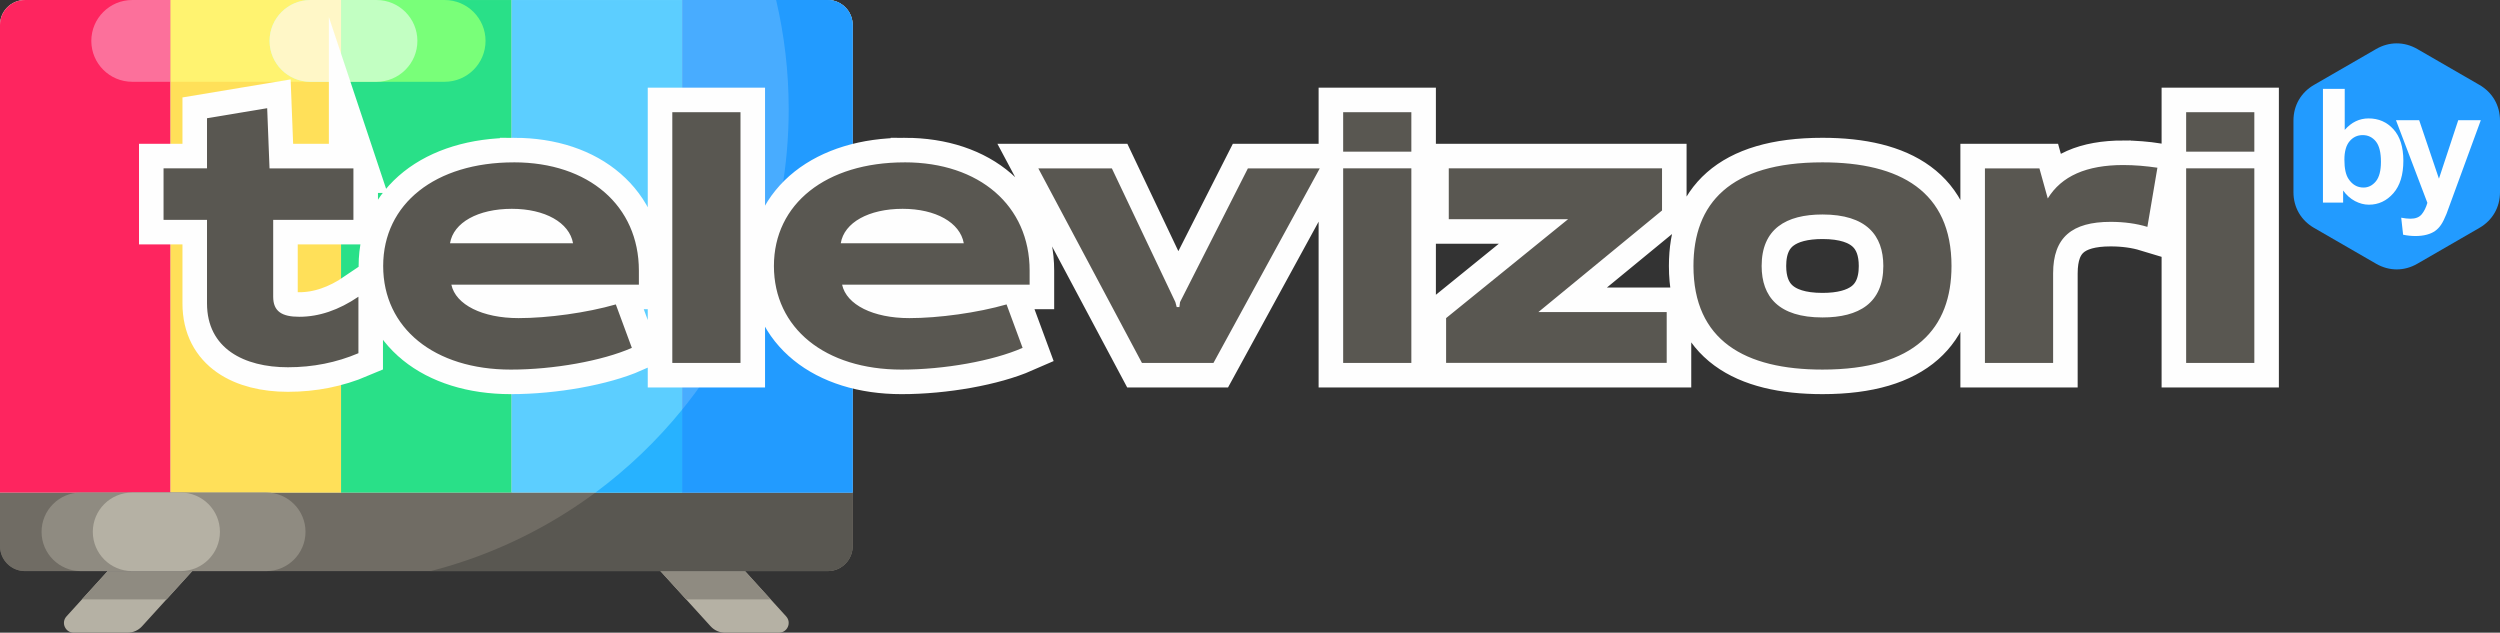<?xml version="1.0" encoding="UTF-8"?>
<!DOCTYPE svg PUBLIC "-//W3C//DTD SVG 1.1//EN" "http://www.w3.org/Graphics/SVG/1.1/DTD/svg11.dtd">
<!-- Creator: CorelDRAW -->
<svg xmlns="http://www.w3.org/2000/svg" xml:space="preserve" width="35.933mm" height="9.094mm" version="1.1" style="shape-rendering:geometricPrecision; text-rendering:geometricPrecision; image-rendering:optimizeQuality; fill-rule:evenodd; clip-rule:evenodd"
viewBox="0 0 2273.56 575.37"
 xmlns:xlink="http://www.w3.org/1999/xlink"
 xmlns:xodm="http://www.corel.com/coreldraw/odm/2003">
 <rect x="0" y="0" width="2273.56" height="575.37" fill="#333333" stroke="none"/>
 <defs>
  <style type="text/css">
   <![CDATA[
    .str0 {stroke:#FEFEFE;stroke-width:44.65;stroke-miterlimit:22.926}
    .fil17 {fill:none;fill-rule:nonzero}
    .fil18 {fill:#FEFEFE;fill-rule:nonzero}
    .fil15 {fill:#229BFF;fill-rule:nonzero}
    .fil16 {fill:#27B2FF;fill-rule:nonzero}
    .fil7 {fill:#29E088;fill-rule:nonzero}
    .fil9 {fill:#48ACFF;fill-rule:nonzero}
    .fil3 {fill:#595751;fill-rule:nonzero}
    .fil8 {fill:#5CCEFF;fill-rule:nonzero}
    .fil2 {fill:#706C64;fill-rule:nonzero}
    .fil12 {fill:#79FF79;fill-rule:nonzero}
    .fil1 {fill:#8F8B81;fill-rule:nonzero}
    .fil0 {fill:#B5B1A4;fill-rule:nonzero}
    .fil13 {fill:#C2FFC2;fill-rule:nonzero}
    .fil4 {fill:#E8E4D8;fill-rule:nonzero}
    .fil10 {fill:#FC709B;fill-rule:nonzero}
    .fil5 {fill:#FE255F;fill-rule:nonzero}
    .fil6 {fill:#FFE059;fill-rule:nonzero}
    .fil11 {fill:#FFF370;fill-rule:nonzero}
    .fil14 {fill:#FFF7C7;fill-rule:nonzero}
   ]]>
  </style>
 </defs>
 <g id="Layer_x0020_1">
  <g id="_2551730827840">
   <g>
    <path class="fil0" d="M201.06 490.48l-71.9 79.08c-3.37,3.7 -8.13,5.81 -13.13,5.81l-48.98 0c-7.71,0 -11.75,-9.14 -6.57,-14.84l63.68 -70.06 76.89 0z"/>
    <path class="fil0" d="M574.36 490.48l71.9 79.08c3.36,3.7 8.13,5.81 13.13,5.81l48.98 0c7.7,0 11.75,-9.14 6.56,-14.84l-63.68 -70.06 -76.88 0z"/>
    <polygon class="fil1" points="151.39,545.12 201.06,490.48 124.17,490.48 74.5,545.12 "/>
    <polygon class="fil1" points="700.91,545.12 651.24,490.48 574.36,490.48 624.02,545.12 "/>
    <path class="fil2" d="M752.7 519.35l-729.97 0c-12.55,0 -22.72,-10.17 -22.72,-22.72l0 -473.91c0,-12.55 10.17,-22.72 22.72,-22.72l729.97 0c12.55,0 22.71,10.17 22.71,22.72l0 473.91c0,12.55 -10.17,22.72 -22.71,22.72z"/>
    <path class="fil2" d="M752.7 519.35l-729.97 0c-12.55,0 -22.72,-10.17 -22.72,-22.72l0 -473.91c0,-12.55 10.17,-22.72 22.72,-22.72l729.97 0c12.55,0 22.71,10.17 22.71,22.72l0 473.91c0,12.55 -10.17,22.72 -22.71,22.72z"/>
    <path class="fil3" d="M775.41 22.71l0 473.92c0,12.54 -10.17,22.71 -22.71,22.71l-360.99 0c187.19,-48.02 325.55,-217.87 325.55,-420.03 0,-34.19 -3.95,-67.43 -11.43,-99.32l46.87 0c12.54,0 22.71,10.17 22.71,22.71l0 0z"/>
    <path class="fil4" d="M775.41 447.92l-775.41 0 0 -425.2c0,-12.55 10.17,-22.72 22.72,-22.72l729.97 0c12.55,0 22.71,10.17 22.71,22.72l0 425.2z"/>
    <path class="fil5" d="M155.09 447.92l-155.09 0 0 -425.2c0,-12.55 10.17,-22.72 22.72,-22.72l132.37 0 0 447.92z"/>
    <polygon class="fil6" points="155.09,0 310.17,0 310.17,447.93 155.09,447.93 "/>
    <polygon class="fil7" points="310.17,0 465.25,0 465.25,447.92 310.17,447.92 "/>
    <polygon class="fil8" points="465.25,0 620.33,0 620.33,447.93 465.25,447.93 "/>
    <path class="fil9" d="M775.41 447.92l-155.08 0 0 -447.92 132.37 0c12.55,0 22.71,10.17 22.71,22.72l0 425.2z"/>
    <path class="fil10" d="M155.09 74.36l-34.86 0c-20.53,0 -37.18,-16.64 -37.18,-37.18 0,-20.53 16.64,-37.18 37.18,-37.18l34.86 0 0 74.36z"/>
    <polygon class="fil11" points="155.09,0 310.17,0 310.17,74.36 155.09,74.36 "/>
    <path class="fil12" d="M441.56 37.18c0,20.53 -16.64,37.18 -37.18,37.18l-94.21 0 0 -74.36 94.21 0c20.53,0 37.18,16.64 37.18,37.18z"/>
    <path class="fil13" d="M342.4 74.36l-60.07 0c-20.54,0 -37.18,-16.65 -37.18,-37.18 0,-20.54 16.64,-37.18 37.18,-37.18l60.07 0c20.53,0 37.18,16.64 37.18,37.18 0,20.53 -16.65,37.18 -37.18,37.18l0 0z"/>
    <path class="fil14" d="M310.17 74.36l-27.84 0c-20.54,0 -37.18,-16.65 -37.18,-37.18 0,-20.54 16.64,-37.18 37.18,-37.18l27.84 0 0 74.36z"/>
    <path class="fil15" d="M775.41 22.71l0 425.22 -155.08 0 0 -75.36c60.61,-74.57 96.93,-169.67 96.93,-273.25 0,-34.19 -3.95,-67.43 -11.43,-99.32l46.87 0c12.54,0 22.71,10.17 22.71,22.71l0 0z"/>
    <path class="fil16" d="M620.33 372.57l0 75.36 -78.8 0c29.32,-21.73 55.81,-47.07 78.8,-75.36l0 0z"/>
    <path class="fil1" d="M242.12 519.35l-168.61 0c-19.72,0 -35.71,-15.99 -35.71,-35.71 0,-19.72 15.99,-35.71 35.71,-35.71l168.61 0c19.72,0 35.71,15.99 35.71,35.71 0,19.72 -15.99,35.71 -35.71,35.71z"/>
    <path class="fil0" d="M164.31 447.93l-44.21 0c-19.72,0 -35.7,15.99 -35.7,35.71 0,19.72 15.98,35.71 35.7,35.71l44.21 0c19.72,0 35.7,-15.99 35.7,-35.71 0,-19.72 -15.99,-35.71 -35.71,-35.71l0.01 0z"/>
   </g>
   <g>
    <path class="fil17 str0" d="M321.41 153.11l-76.3 0 -2.13 -54.72 -54.72 9.12 0 45.59 -39.52 0 0 46.82 39.52 0 0 75.99c0,41.04 33.74,58.07 73.56,58.07 22.8,0 44.08,-4.26 64.14,-12.77l0 -51.38c-17.93,12.16 -35.87,18.24 -53.8,18.24 -15.81,0 -23.71,-4.87 -23.71,-18.24l0 -69.91 72.96 0 0 -46.82zm145.91 -5.47c-71.43,0 -118.85,37.7 -118.85,94.24 0,56.54 46.51,94.23 116.12,94.23 38.91,0 82.99,-7.9 110.04,-19.76l-14.59 -39.52c-26.45,7.61 -61.71,12.46 -88.46,12.46 -32.83,0 -57.15,-12.15 -61.1,-30.4l170.54 0 0 -12.77c0,-58.97 -45.6,-98.49 -113.69,-98.49zm-1.82 42.25c30.09,0 52.29,12.46 55.63,31.31l-111.87 0c3.04,-18.85 25.54,-31.31 56.24,-31.31zm145.91 140.14l62.01 0 0 -227.98 -62.01 0 0 227.98zm211.26 -182.39c-71.43,0 -118.85,37.7 -118.85,94.24 0,56.54 46.51,94.23 116.12,94.23 38.91,0 82.99,-7.9 110.04,-19.76l-14.59 -39.52c-26.45,7.61 -61.71,12.46 -88.46,12.46 -32.83,0 -57.15,-12.15 -61.1,-30.4l170.54 0 0 -12.77c0,-58.97 -45.6,-98.49 -113.69,-98.49zm-1.82 42.25c30.09,0 52.29,12.46 55.63,31.31l-111.87 0c3.04,-18.85 25.54,-31.31 56.24,-31.31zm314.01 -36.78l-61.7 121.59 -0.61 4.56 -2.43 0 -1.21 -4.56 -57.76 -121.59 -66.88 0 94.24 176.92 65.05 0 96.67 -176.92 -65.36 0zm86.64 -15.2l62.01 0 0 -35.87 -62.01 0 0 35.87zm0 192.11l62.01 0 0 -176.92 -62.01 0 0 176.92zm177.52 -46.21l112.47 -92.41 0 -38.3 -193.94 0 0 46.21 108.52 0 -110.95 89.97 0 40.73 200.62 0 0 -46.21 -116.73 0zm375.72 -41.94c0,-67.79 -46.82,-94.24 -117.34,-94.24 -84.51,0 -117.33,37.7 -117.33,94.24 0,67.78 46.81,94.23 117.33,94.23 84.51,0 117.34,-37.69 117.34,-94.23zm-172.66 0c0,-33.74 22.2,-46.82 55.33,-46.82 39.82,0 55.33,18.85 55.33,46.82 0,33.74 -22.19,46.81 -55.33,46.81 -39.82,0 -55.33,-18.85 -55.33,-46.81zm328.9 -91.8c-33.43,0 -56.23,10.03 -68.69,30.4l-7.6 -27.36 -49.55 0 0 176.92 62.01 0 0 -81.47c0,-32.83 17.33,-46.81 52.29,-46.81 12.16,0 23.4,1.52 33.44,4.56l9.12 -53.8c-10.34,-1.52 -20.67,-2.43 -31.01,-2.43zm57.15 -12.16l62.01 0 0 -35.87 -62.01 0 0 35.87zm0 192.11l62.01 0 0 -176.92 -62.01 0 0 176.92z"/>
    <path id="_1" class="fil3" d="M321.41 153.11l-76.3 0 -2.13 -54.72 -54.72 9.12 0 45.59 -39.52 0 0 46.82 39.52 0 0 75.99c0,41.04 33.74,58.07 73.56,58.07 22.8,0 44.08,-4.26 64.14,-12.77l0 -51.38c-17.93,12.16 -35.87,18.24 -53.8,18.24 -15.81,0 -23.71,-4.87 -23.71,-18.24l0 -69.91 72.96 0 0 -46.82zm145.91 -5.47c-71.43,0 -118.85,37.7 -118.85,94.24 0,56.54 46.51,94.23 116.12,94.23 38.91,0 82.99,-7.9 110.04,-19.76l-14.59 -39.52c-26.45,7.61 -61.71,12.46 -88.46,12.46 -32.83,0 -57.15,-12.15 -61.1,-30.4l170.54 0 0 -12.77c0,-58.97 -45.6,-98.49 -113.69,-98.49zm-1.82 42.25c30.09,0 52.29,12.46 55.63,31.31l-111.87 0c3.04,-18.85 25.54,-31.31 56.24,-31.31zm145.91 140.14l62.01 0 0 -227.98 -62.01 0 0 227.98zm211.26 -182.39c-71.43,0 -118.85,37.7 -118.85,94.24 0,56.54 46.51,94.23 116.12,94.23 38.91,0 82.99,-7.9 110.04,-19.76l-14.59 -39.52c-26.45,7.61 -61.71,12.46 -88.46,12.46 -32.83,0 -57.15,-12.15 -61.1,-30.4l170.54 0 0 -12.77c0,-58.97 -45.6,-98.49 -113.69,-98.49zm-1.82 42.25c30.09,0 52.29,12.46 55.63,31.31l-111.87 0c3.04,-18.85 25.54,-31.31 56.24,-31.31zm314.01 -36.78l-61.7 121.59 -0.61 4.56 -2.43 0 -1.21 -4.56 -57.76 -121.59 -66.88 0 94.24 176.92 65.05 0 96.67 -176.92 -65.36 0zm86.64 -15.2l62.01 0 0 -35.87 -62.01 0 0 35.87zm0 192.11l62.01 0 0 -176.92 -62.01 0 0 176.92zm177.52 -46.21l112.47 -92.41 0 -38.3 -193.94 0 0 46.21 108.52 0 -110.95 89.97 0 40.73 200.62 0 0 -46.21 -116.73 0zm375.72 -41.94c0,-67.79 -46.82,-94.24 -117.34,-94.24 -84.51,0 -117.33,37.7 -117.33,94.24 0,67.78 46.81,94.23 117.33,94.23 84.51,0 117.34,-37.69 117.34,-94.23zm-172.66 0c0,-33.74 22.2,-46.82 55.33,-46.82 39.82,0 55.33,18.85 55.33,46.82 0,33.74 -22.19,46.81 -55.33,46.81 -39.82,0 -55.33,-18.85 -55.33,-46.81zm328.9 -91.8c-33.43,0 -56.23,10.03 -68.69,30.4l-7.6 -27.36 -49.55 0 0 176.92 62.01 0 0 -81.47c0,-32.83 17.33,-46.81 52.29,-46.81 12.16,0 23.4,1.52 33.44,4.56l9.12 -53.8c-10.34,-1.52 -20.67,-2.43 -31.01,-2.43zm57.15 -12.16l62.01 0 0 -35.87 -62.01 0 0 35.87zm0 192.11l62.01 0 0 -176.92 -62.01 0 0 176.92z"/>
   </g>
  </g>
  <g id="_2549417551472">
   <path class="fil15" d="M2198.39 44.58l28.21 16.29 28.21 16.29c11.92,6.88 18.75,18.7 18.75,32.47l0 32.58 0 32.57c0,13.77 -6.83,25.59 -18.75,32.47l-28.21 16.29 -28.21 16.29c-11.92,6.88 -25.57,6.88 -37.5,0l-28.21 -16.29 -28.21 -16.29c-11.92,-6.88 -18.75,-18.7 -18.75,-32.47l0 -32.57 0 -32.58c0,-13.77 6.83,-25.59 18.75,-32.47l28.21 -16.29 28.21 -16.29c11.92,-6.88 25.57,-6.88 37.5,0z"/>
   <path class="fil18" d="M2112.55 184.27l0 -103.47 19.8 0 0 37.33c6.11,-6.96 13.34,-10.45 21.72,-10.45 9.13,0 16.67,3.3 22.64,9.92 5.97,6.62 8.96,16.14 8.96,28.54 0,12.81 -3.03,22.69 -9.12,29.62 -6.09,6.92 -13.51,10.38 -22.21,10.38 -4.29,0 -8.5,-1.11 -12.67,-3.3 -4.17,-2.21 -7.76,-5.39 -10.77,-9.59l0 11.01 -18.36 0zm19.51 -38.94c0,7.78 1.23,13.56 3.68,17.27 3.45,5.3 8,7.95 13.7,7.95 4.38,0 8.12,-1.88 11.22,-5.64 3.08,-3.75 4.63,-9.68 4.63,-17.75 0,-8.6 -1.56,-14.79 -4.67,-18.6 -3.11,-3.8 -7.09,-5.71 -11.95,-5.71 -4.76,0 -8.72,1.85 -11.87,5.56 -3.16,3.71 -4.75,9.35 -4.75,16.91zm46.88 -36.06l21.1 0 17.99 53.21 17.56 -53.21 20.53 0 -26.45 72.19 -4.77 13.03c-1.76,4.36 -3.42,7.68 -5.01,10 -1.56,2.28 -3.39,4.16 -5.44,5.59 -2.04,1.44 -4.57,2.55 -7.59,3.35 -2.99,0.8 -6.38,1.2 -10.16,1.2 -3.81,0 -7.57,-0.4 -11.25,-1.2l-1.73 -15.46c3.11,0.6 5.92,0.92 8.43,0.92 4.63,0 8.05,-1.35 10.26,-4.07 2.21,-2.73 3.92,-6.19 5.11,-10.38l-28.57 -75.15z"/>
  </g>
 </g>
</svg>
